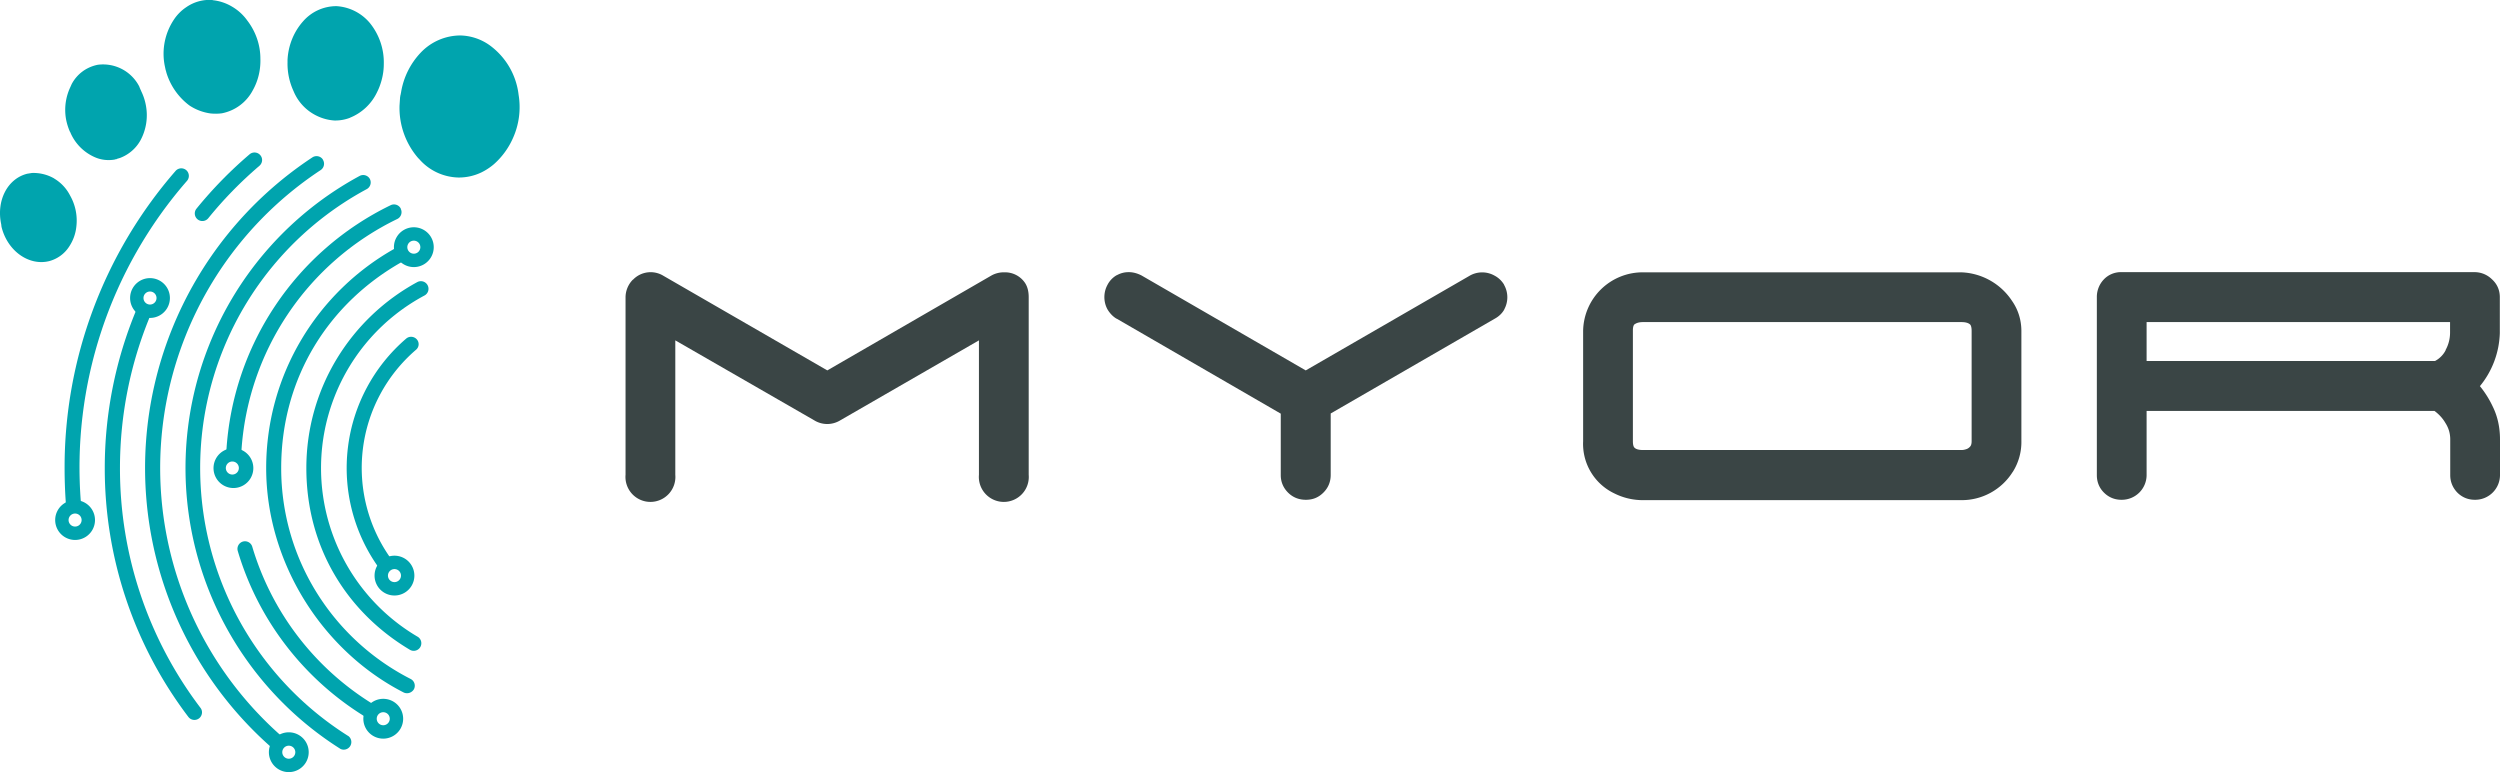 <?xml version="1.0" encoding="UTF-8"?>
<svg xmlns="http://www.w3.org/2000/svg" aria-label="MyOr Logo" data-bbox="-0.003 0.003 1381.593 426.667" data-type="color" viewBox="0 0 1381.6 426.7">
  <path fill="#3a4545" d="m548 152.2-90.8 52.5-90.6-52.3a13.5 13.5 0 0 0-16.8 2.2h-.1a14 14 0 0 0-4 10v97.8a13.8 13.8 0 1 0 27.5 0v-74.3l76.8 44.2a13.7 13.7 0 0 0 14 .2l77-44.4v74.3a13.8 13.8 0 1 0 27.5 0v-98.2c0-2.7-.5-5.5-2-7.8a13.3 13.3 0 0 0-11.5-5.9 14 14 0 0 0-7 1.7Zm64 5.3a14.2 14.2 0 0 0 0 13.4c1.3 2.2 3 4 5 5.2h.1l90.7 52.5v34c0 3.7 1.4 7 4 9.6 2.7 2.7 6 4 9.9 4s7-1.3 9.7-4 4-6 4-9.7v-34l90.7-52.4c2.2-1.2 4-2.9 5.2-5v-.1a14 14 0 0 0-.1-13.6v-.1a13.4 13.4 0 0 0-5.3-5 13.9 13.9 0 0 0-13.4-.1l-90.9 52.5-90.8-52.5c-2.2-1.1-4.5-1.8-7-1.8s-4.6.6-6.6 1.7h-.1a13 13 0 0 0-5.1 5.4Z" data-color="1"></path>
  <path fill="#3a4545" fill-rule="evenodd" d="M903.4 179.2c.8-.6 2.2-1.2 4.6-1.2h176c2.5 0 3.9.6 4.6 1.2.4.3 1 1.1 1 3.7v60.9c0 1.5-.3 2.2-.6 2.7-.6.8-1.3 1.3-2 1.6-1.1.4-2 .6-3 .6H908c-2.6 0-4-.6-4.6-1.2-.4-.3-1-1.1-1-3.7v-61.2c0-2.4.6-3.1.9-3.4Zm209 81.5a31 31 0 0 0 4.7-17V183c0-6-1.7-11.7-5.1-16.6a35.1 35.1 0 0 0-28.1-15.9H908a32.9 32.9 0 0 0-33.1 32.4v61a30.3 30.3 0 0 0 17.3 28.8 35 35 0 0 0 15.9 3.7h175.8a33.2 33.2 0 0 0 28.4-15.6Zm239.2-67.2a14 14 0 0 1-5.9 6h-159.4V178H1354v6a20 20 0 0 1-2.5 9.5Zm30 69.1v-19.8c0-6.5-1.3-12.6-4-18.1a54.4 54.4 0 0 0-7.1-11.3 48.4 48.4 0 0 0 11-29.4v-19.7c0-4-1.5-7.4-4.4-10a13.7 13.7 0 0 0-9.3-3.9h-195.3a13 13 0 0 0-10.1 4.3 14 14 0 0 0-3.6 9.6v98.3c0 3.7 1.3 7 3.9 9.6 2.7 2.7 6 4 9.7 4h.2a13.7 13.7 0 0 0 13.7-13.6v-35.5h159.1c2.4 1.8 4.5 4 6 6.6 1.8 2.8 2.7 5.8 2.7 9.1v19.8c0 3.7 1.4 7 3.9 9.6 2.7 2.7 6 4 9.7 4h.3a13.7 13.7 0 0 0 13.6-13.6Z" data-color="1"></path>
  <path fill="#00a4ae" d="M117.5 0a22.5 22.5 0 0 0-14.6 4 24.2 24.2 0 0 0-6.7 6.7A34 34 0 0 0 91 36.1l.5 2.4.3 1 .2.8.2.6a35.5 35.5 0 0 0 12.5 17.4 28 28 0 0 0 11.7 4.4c2.1.2 4.2.2 6.3-.1a24.6 24.6 0 0 0 17-12.7c3-5.3 4.4-11.4 4.2-17.5 0-7.6-2.6-15-7.2-21a27.1 27.1 0 0 0-8.4-7.7A26 26 0 0 0 117.5.1ZM77.2 48.3l-.5-1A22.5 22.5 0 0 0 54 35.8c-3 .6-6 1.9-8.4 3.7a20.8 20.8 0 0 0-6 7l-.8 1.8a29.4 29.4 0 0 0-2.3 17.6 32 32 0 0 0 2.1 6.8l.3.5.2.5A26 26 0 0 0 52.7 87c3.3 1.4 7 1.8 10.6 1.2l.6-.2h.4l.3-.2 1.7-.5c4.8-1.8 8.8-5.2 11.3-9.7a29.2 29.2 0 0 0 3-19.5 30 30 0 0 0-2.6-7.8l-.1-.3-.3-.6-.2-.5-.3-.6ZM30 98.7a23 23 0 0 1 8.7 9.3 28 28 0 0 1 3.5 17.2c-.4 4-1.8 7.8-4 11.1a18.9 18.9 0 0 1-11 8C15.9 147.1 4 138.6.8 125.2v-.4l-.1-.3v-.4C-2.2 111 4.1 98.7 15.1 96l2.5-.4a23 23 0 0 1 12.3 3Zm201.4-11a42.4 42.4 0 0 1-10.6-29.4l.3-4.5.2-1.2.2-.7v-.3l.1-.3a41.5 41.5 0 0 1 10.9-22.2 30.3 30.3 0 0 1 22-9.5 29 29 0 0 1 16.5 5.7 39.5 39.5 0 0 1 15.6 27.1 41.7 41.7 0 0 1-3.2 24.1A41.7 41.7 0 0 1 273 90.7a33 33 0 0 1-6.8 4.5 28.8 28.8 0 0 1-13 2.9 29.6 29.6 0 0 1-21.8-10.5Zm-38-22.6a22.8 22.8 0 0 1-8.5 1.5c-4.9-.3-9.6-2-13.7-4.9a26.2 26.2 0 0 1-9-11.4 36 36 0 0 1-3.3-15.8v-1.4c.4-7.8 3.3-15.3 8.5-21.2A24.4 24.4 0 0 1 186 3.4a26.1 26.1 0 0 1 18.3 9.2 34.5 34.5 0 0 1 7.8 22.8c0 4.2-.8 8.3-2.3 12.3a33 33 0 0 1-1.5 3.4 28.2 28.2 0 0 1-15 14Z" data-color="2"></path>
  <path fill="#00a4ae" fill-rule="evenodd" d="M103 94.1a4.2 4.2 0 0 0-6 .4 249.2 249.2 0 0 0-61.3 164.2q0 9.8.7 19.5a4.2 4.2 0 0 0 8.3-.7A240.8 240.8 0 0 1 103.3 100a4.2 4.2 0 0 0-.3-5.9" data-color="2"></path>
  <path fill="#00a4ae" fill-rule="evenodd" d="M80.6 169.4c-2.1-1-4.5.1-5.4 2.2a227.1 227.1 0 0 0-17.3 87 227 227 0 0 0 46.2 137.6 4.2 4.2 0 0 0 5.9.8c1.8-1.4 2.2-4 .8-5.8a218.6 218.6 0 0 1-44.5-132.5c0-29.7 5.9-58 16.6-83.9a4 4 0 0 0-2.3-5.4Zm63.2-83.7a4.2 4.2 0 0 0-5.9-.4 230.6 230.6 0 0 0-29.3 30 4.2 4.2 0 0 0 .7 6 4.2 4.2 0 0 0 5.8-.7c8.5-10.5 18-20.2 28.3-29 1.7-1.5 2-4.1.4-5.9Z" data-color="2"></path>
  <path fill="#00a4ae" fill-rule="evenodd" d="M178.4 88.1a4.2 4.2 0 0 0-5.8-1.1 205.6 205.6 0 0 0-23.1 325.6 4.2 4.2 0 0 0 5.9-.4 4.2 4.2 0 0 0-.4-5.9A197.2 197.2 0 0 1 177.2 94a4.2 4.2 0 0 0 1.2-5.8Z" data-color="2"></path>
  <path fill="#00a4ae" fill-rule="evenodd" d="M204.4 98.9a4.2 4.2 0 0 0-5.6-1.7 183.5 183.5 0 0 0-10.6 316.7 4.2 4.2 0 0 0 4.5-7 175 175 0 0 1 10-302.4 4.2 4.2 0 0 0 1.7-5.6Z" data-color="2"></path>
  <path fill="#00a4ae" fill-rule="evenodd" d="M134.2 299.3a4.2 4.2 0 0 0-2.8 5.2c11.4 38.5 36.8 71 70.4 91.6a4.2 4.2 0 1 0 4.3-7 153.3 153.3 0 0 1-66.7-87 4.2 4.2 0 0 0-5.2-2.8Zm87.3-184a4.2 4.2 0 0 0-5.6-1.9 161.6 161.6 0 0 0-90.8 135.8 4.2 4.2 0 0 0 3.9 4.4c2.3.1 4.3-1.6 4.4-4A153.2 153.2 0 0 1 219.6 121c2-1 2.9-3.5 1.9-5.5" data-color="2"></path>
  <path fill="#00a4ae" fill-rule="evenodd" d="M223.8 139a4.2 4.2 0 0 0-5.7-1.6c-42.4 23.8-71 69.2-71 121.3s31 101 76 124c2.1 1 4.6.1 5.7-1.9a4.2 4.2 0 0 0-1.9-5.6c-42.4-21.6-71.5-65.7-71.5-116.5s27-91.6 66.8-114a4.2 4.2 0 0 0 1.6-5.7Z" data-color="2"></path>
  <path fill="#00a4ae" fill-rule="evenodd" d="M236.3 157.6a4.2 4.2 0 0 0-5.7-1.7c-36.5 19.8-61.3 58.4-61.3 102.8s23 80.1 57.4 100.5a4.2 4.2 0 0 0 4.3-7.2 108.1 108.1 0 0 1 3.6-188.7 4.2 4.2 0 0 0 1.7-5.7" data-color="2"></path>
  <path fill="#00a4ae" fill-rule="evenodd" d="M230.3 187.5a4.2 4.2 0 0 0-5.8-.4 94.3 94.3 0 0 0-15.2 126.6 4.2 4.2 0 0 0 5.8 1c1.9-1.4 2.3-4 1-5.9a86 86 0 0 1 13.8-115.5 4 4 0 0 0 .4-5.8Z" data-color="2"></path>
  <path fill="#00a4ae" fill-rule="evenodd" d="M218 329.1a11 11 0 1 1 0-22 11 11 0 0 1 0 22m0-7.4a3.6 3.6 0 1 1 0-7.2 3.6 3.6 0 0 1 0 7.2m-89-52a11 11 0 1 1 0-22 11 11 0 0 1 0 22m0-7.5a3.6 3.6 0 1 1 0-7.1 3.6 3.6 0 0 1 0 7.1m-87.5 36.2a11 11 0 1 1 0-22 11 11 0 0 1 0 22m0-7.4a3.6 3.6 0 1 1 0-7.2 3.6 3.6 0 0 1 0 7.2m41.4-115.3a11 11 0 1 1 0-22 11 11 0 0 1 0 22m0-7.4a3.6 3.6 0 1 1 0-7.2 3.6 3.6 0 0 1 0 7.2m128.9 239.9a11 11 0 1 1 0-22 11 11 0 0 1 0 22m0-7.4a3.6 3.6 0 1 1 0-7.2 3.6 3.6 0 0 1 0 7.2m-52.2 25.9a11 11 0 1 1 0-22 11 11 0 0 1 0 22m0-7.4a3.6 3.6 0 1 1 0-7.2 3.6 3.6 0 0 1 0 7.2m69.1-271.7a11 11 0 1 1 0-22 11 11 0 0 1 0 22m0-7.4a3.6 3.6 0 1 1 0-7.2 3.6 3.6 0 0 1 0 7.2" data-color="2"></path>
</svg>
